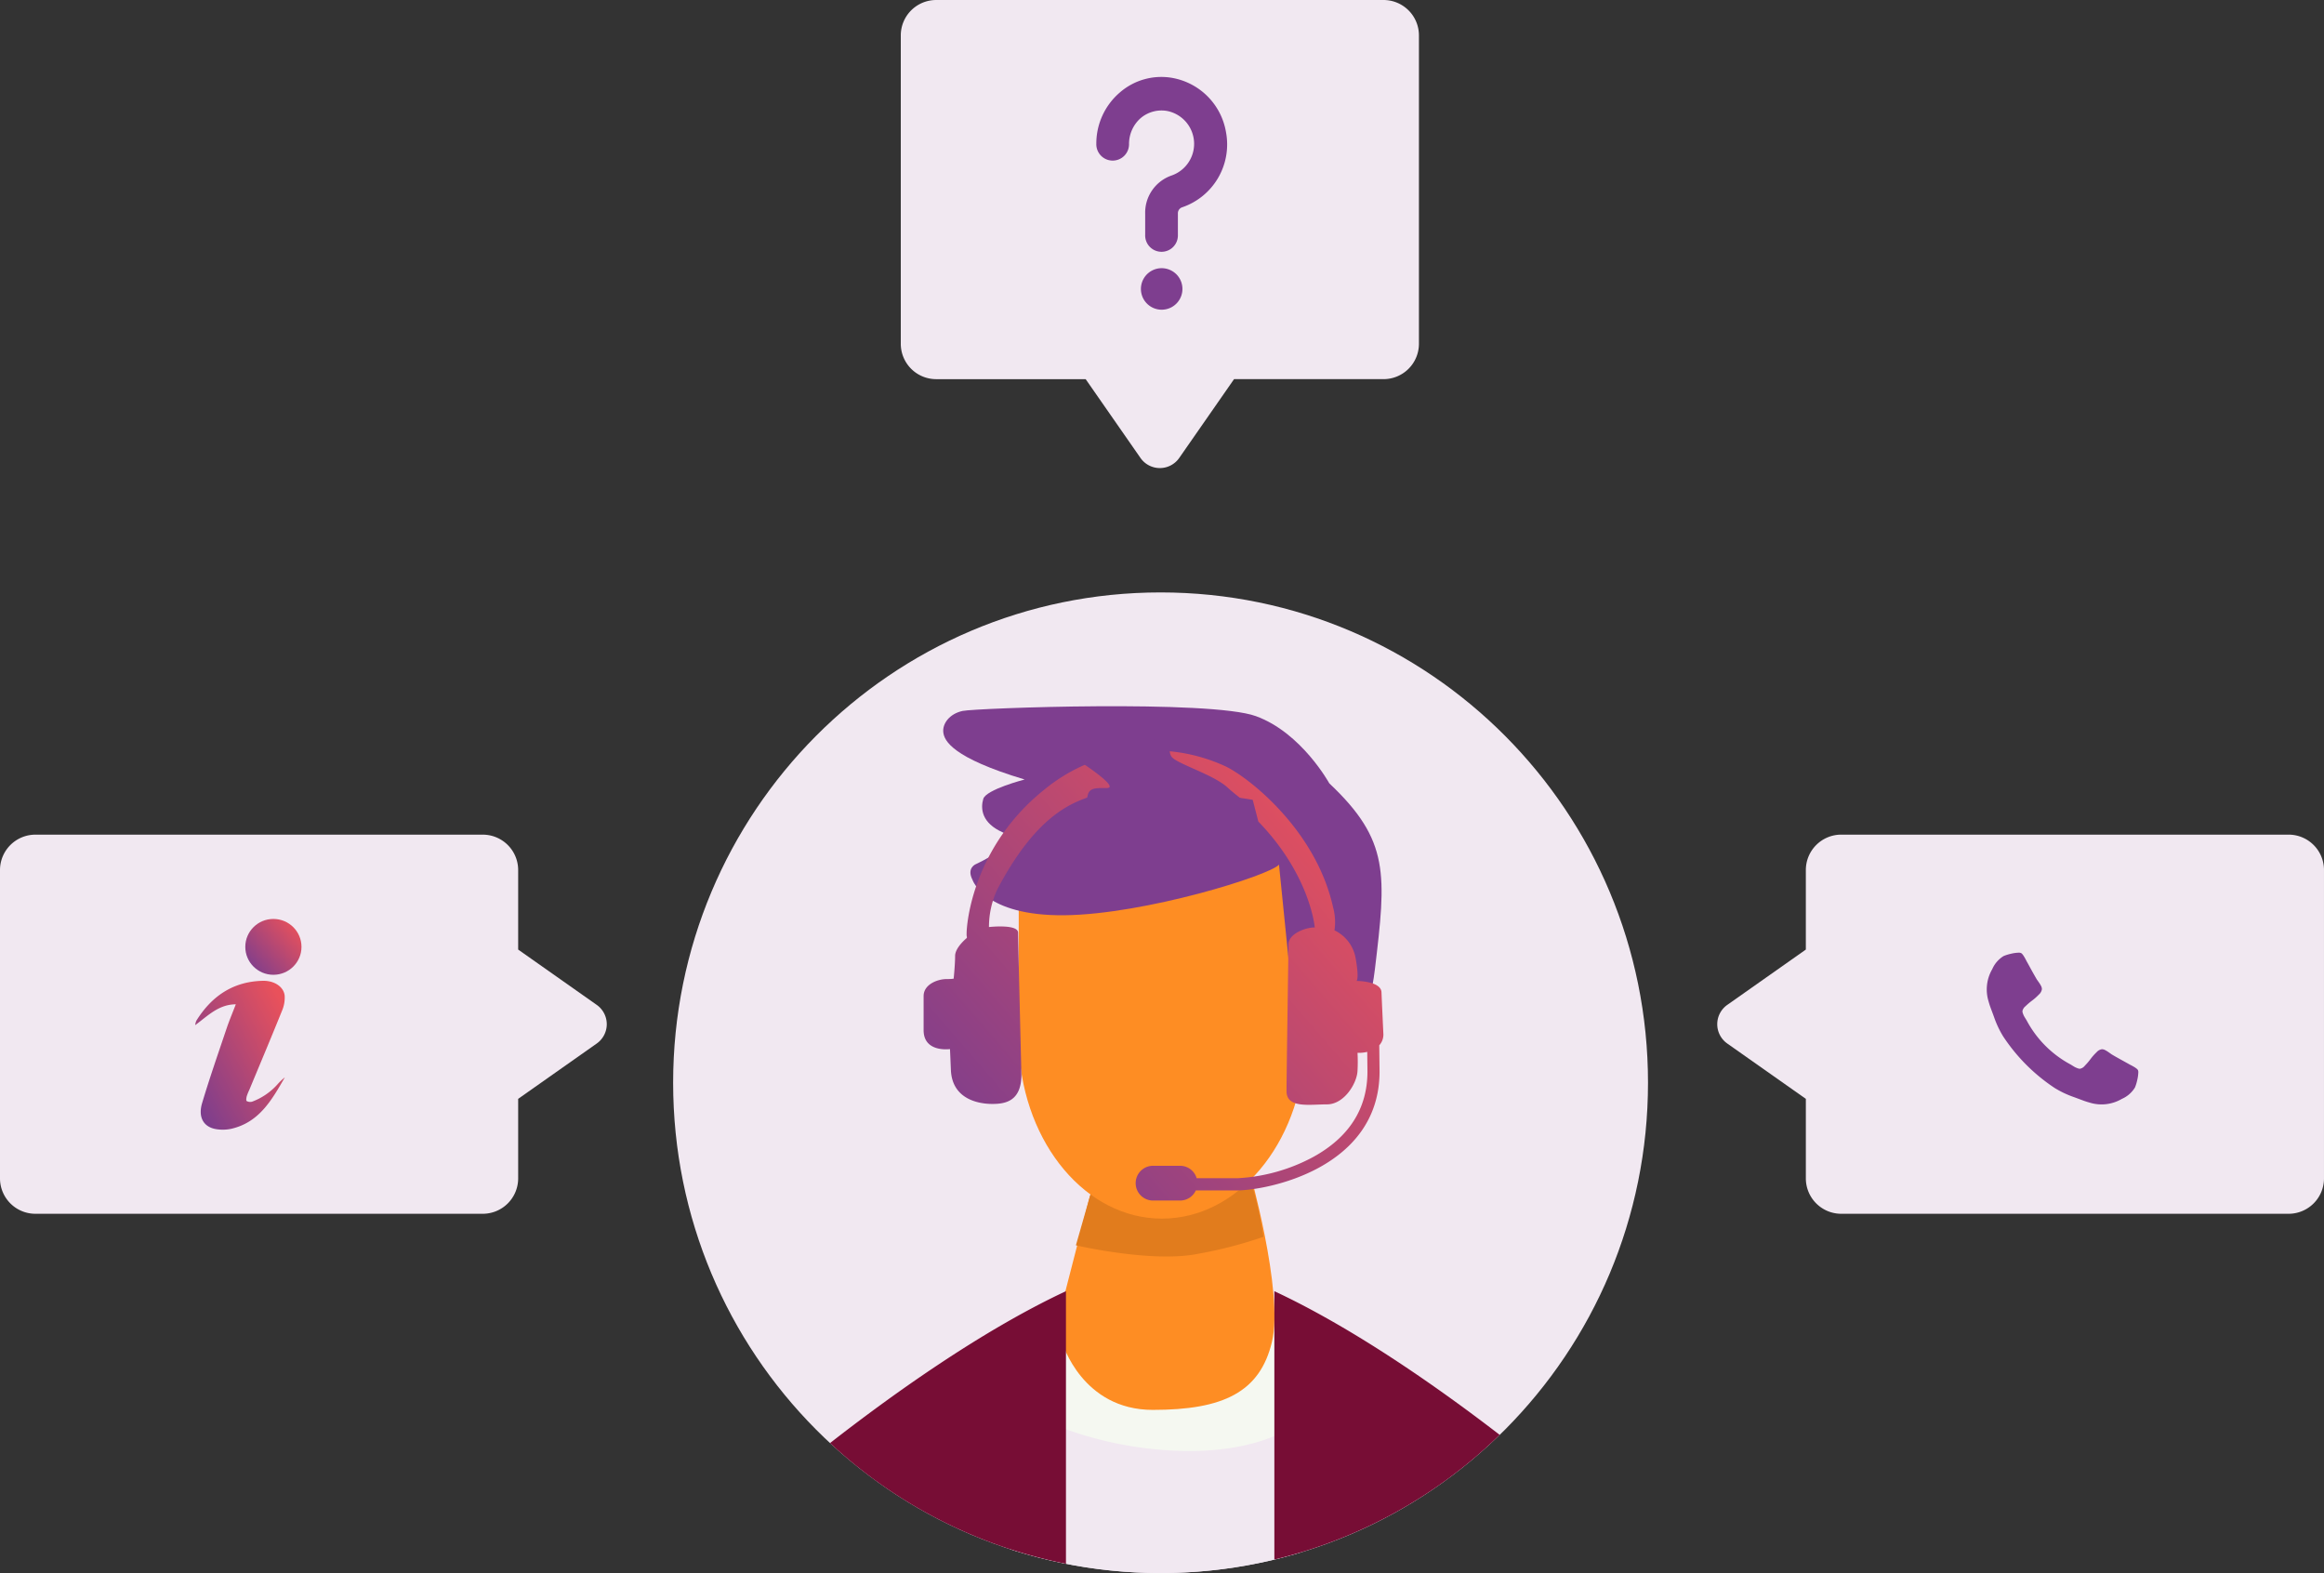<?xml version="1.0" encoding="UTF-8"?> <svg xmlns="http://www.w3.org/2000/svg" xmlns:xlink="http://www.w3.org/1999/xlink" width="366.735" height="248.214" viewBox="0 0 366.735 248.214"><rect x="0" y="0" width="366.735" height="248.214" fill="#333333" stroke="none"/><defs><linearGradient id="linear-gradient" x1="0.059" y1="0.952" x2="0.983" y2="0.163" gradientUnits="objectBoundingBox"><stop offset="0" stop-color="#793d8f"></stop><stop offset="1" stop-color="#e9515b"></stop></linearGradient></defs><g id="Group_1122" data-name="Group 1122" transform="translate(-192.689 -2945.796)"><g id="Group_1115" data-name="Group 1115" transform="translate(298.912 3039.275)"><path id="Path_2094" data-name="Path 2094" d="M76.919,154.862C34.437,154.862,0,120.223,0,77.493S34.437.128,76.919.128s76.919,34.637,76.919,77.365S119.4,154.862,76.919,154.862Z" transform="translate(0 -0.128)" fill="#f1e8f1" fill-rule="evenodd"></path></g><g id="Group_1116" data-name="Group 1116" transform="translate(352.083 3163.563)"><path id="Path_2095" data-name="Path 2095" d="M38.508.143H7.793A7.687,7.687,0,0,0,.153,7.829v19A76.444,76.444,0,0,0,23.9,30.589,76.507,76.507,0,0,0,46.149,27.3V7.831A7.686,7.686,0,0,0,38.508.143" transform="translate(-0.153 -0.143)" fill="#f1e8f1" fill-rule="evenodd"></path></g><path id="Path_2096" data-name="Path 2096" d="M77.818,114.558a58.745,58.745,0,0,0,26.855,6.715c15.283,0,20.03-6.865,20.03-6.865L120.7,99.334s-16.172,2.538-16.766,2.538-20.772,1.64-20.772,1.64l-6.677,11.046h1.334Z" transform="translate(275.601 3053.484)" fill="#f5f8f1" fill-rule="evenodd"></path><path id="Path_2097" data-name="Path 2097" d="M84.79,92.8l-4.006,15.56-.333,7.722S83.567,126.6,94.7,126.6s16.914-2.8,18.807-10.745-3.672-27.422-3.672-27.422Z" transform="translate(279.904 3041.665)" fill="#fe8d23" fill-rule="evenodd"></path><path id="Path_2098" data-name="Path 2098" d="M84.026,91.591l-2.561,8.953s12.019,2.8,19.253,1.342a68.362,68.362,0,0,0,10.35-2.686s-1-6.715-2.449-9.737-24.592,2.126-24.592,2.126" transform="translate(281.003 3041.753)" fill="#e17c1d" fill-rule="evenodd"></path><path id="Path_2099" data-name="Path 2099" d="M77.149,62.8V94.352c-.012.4-.023.8-.023,1.2s.01.807.023,1.207v.809h.04c.817,14.884,10.6,26.639,22.562,26.639s21.743-11.754,22.56-26.639h.063V62.8H77.149Z" transform="translate(276.299 3013.877)" fill="#fe8d23" fill-rule="evenodd"></path><path id="Path_2100" data-name="Path 2100" d="M76.034,80.852s1.855,5.746,14.541,5.6,32.345-6.269,33.831-7.984l1.484,14.7s.371,18.73,2.3,18.432,9.57-1.717,11.352-16.641,2.374-20.3-7.2-29.323c0,0-4.377-7.986-11.575-10.6s-44.216-1.271-46.294-.821-3.189,2.013-3.043,3.357,1.411,4.031,12.838,7.461c0,0-6.086,1.569-6.529,3.062s-.3,3.806,3.116,5.3-4.3,5-4.3,5-1.484.6-.519,2.461" transform="translate(270.113 3003.762)" fill="#7e3e8f" fill-rule="evenodd"></path><path id="Path_2101" data-name="Path 2101" d="M90.872,58.795l.046,4.126c0,15.433-17.981,18.771-22.433,18.771H61.926a2.73,2.73,0,0,1-2.47,1.6H55.228a2.743,2.743,0,1,1,0-5.485h4.231a2.733,2.733,0,0,1,2.6,1.963h6.427a28.228,28.228,0,0,0,11.99-3.366c5.662-3.12,8.532-7.653,8.532-13.471l-.033-3.1a5.674,5.674,0,0,1-1.534.15,26.328,26.328,0,0,1,0,2.834c-.075,1.94-2.078,5.3-4.823,5.3s-6.379.673-6.379-2.088.3-21.341.3-23.133,2.968-2.761,4.154-2.686c0,0-.667-8.207-8.9-16.714l-.89-3.432S51.743,16.8,45.6,19.393c-2.3.969-8.338,2.109-14.985,14.776a13.942,13.942,0,0,0-1.334,5.967s4.6-.521,4.6.9.521,22.387.521,22.387c0,4.252-2.6,4.627-4.6,4.627s-6.338-.646-6.529-5.375c-.148-3.655-.148-3.282-.148-3.282s-4.156.6-4.156-2.984V51.032c0-1.865,2.226-2.688,3.637-2.688s1.113-.146,1.113-.146.221-2.165.221-3.508,1.855-2.834,1.855-2.834V41.63c-.221.148,0-13.359,12.167-23.133A27.1,27.1,0,0,1,66.74,14.84C70.6,16.78,80.912,24.989,83.58,37a8.833,8.833,0,0,1,.225,3.655,6.025,6.025,0,0,1,3.339,4.4c.592,3.285.146,3.585.146,3.585s3.86,0,3.933,1.79.3,6.64.3,6.64a2.484,2.484,0,0,1-.646,1.719Z" transform="translate(319.469 3051.939)" fill-rule="evenodd" fill="url(#linear-gradient)"></path><path id="Path_2102" data-name="Path 2102" d="M87.1,70.729s-4.106-1.5-4.183-4.114.852-2.526,3.1-2.526-4.262-4.208-4.262-4.208l14.72-4.3s-1.007,2.432-.231,3.553,6.586,2.805,8.832,4.864,4.26,2.9,4.57,5.61a48.649,48.649,0,0,1-.154,7.574L91.9,79.051l-4.8-8.322Z" transform="translate(281.312 3006.051)" fill="#7e3e8f" fill-rule="evenodd"></path><path id="Path_2103" data-name="Path 2103" d="M100.078,140.773V97.758C86.561,104.069,72.233,114.4,62.85,121.725a76.566,76.566,0,0,0,37.228,19.048m68.445-20.343c-9.36-7.209-22.819-16.725-35.559-22.671v42.348a76.657,76.657,0,0,0,35.558-19.678" transform="translate(260.823 3051.775)" fill="#770d35" fill-rule="evenodd"></path><path id="Path_2104" data-name="Path 2104" d="M81.769,149.832l12.4,8.732a3.726,3.726,0,0,1,0,6.092l-12.4,8.732v12.546a5.589,5.589,0,0,1-5.59,5.589H5.587A5.588,5.588,0,0,1,0,185.934V137.286A5.588,5.588,0,0,1,5.587,131.7H76.179a5.589,5.589,0,0,1,5.59,5.589ZM194.736,59.827l-8.649,12.432a3.726,3.726,0,0,1-6.115,0l-8.649-12.432H147.732a5.586,5.586,0,0,1-5.585-5.587V5.586A5.587,5.587,0,0,1,147.732,0h70.594a5.588,5.588,0,0,1,5.587,5.587V54.237a5.588,5.588,0,0,1-5.587,5.587h-23.59Zm90.232,113.561-12.4-8.732a3.726,3.726,0,0,1,0-6.092l12.4-8.732V137.286a5.588,5.588,0,0,1,5.587-5.589h70.592a5.588,5.588,0,0,1,5.587,5.589v48.649a5.588,5.588,0,0,1-5.587,5.589H290.556a5.588,5.588,0,0,1-5.587-5.589V173.388Z" transform="translate(192.689 2945.797)" fill="#f1e8f1" fill-rule="evenodd"></path><g id="Group_1117" data-name="Group 1117" transform="translate(365.692 2957.938)"><path id="Path_2105" data-name="Path 2105" d="M103.471,14.505a10.463,10.463,0,0,0-8.313-8.5A9.972,9.972,0,0,0,86.695,8.3a10.606,10.606,0,0,0-3.683,8.07,2.582,2.582,0,1,0,5.162,0A5.417,5.417,0,0,1,90,12.331a5.083,5.083,0,0,1,4.252-1.125,5.288,5.288,0,0,1,.646,10.166,6.2,6.2,0,0,0-4.176,6.013v3.376a2.582,2.582,0,1,0,5.162,0V27.385a1,1,0,0,1,.609-.969A10.479,10.479,0,0,0,103.469,14.5ZM93.337,36a3.276,3.276,0,1,0,2.331.986A3.3,3.3,0,0,0,93.337,36Z" transform="translate(-83.012 -5.825)" fill="#7e3e8f" fill-rule="evenodd"></path></g><path id="Path_2106" data-name="Path 2106" d="M21.183,77.974c-.517,1.348-1.027,2.545-1.44,3.772-1.321,3.926-2.688,7.836-3.872,11.8-.684,2.292.281,3.843,2.313,4.126a6.437,6.437,0,0,0,2.261-.065c4.462-1.011,6.446-4.6,8.482-8.12a8.8,8.8,0,0,0-1.159,1.1,10.127,10.127,0,0,1-4,2.734,1.125,1.125,0,0,1-.865-.1c-.117-.075-.052-.511.013-.763a7.533,7.533,0,0,1,.39-.965c1.736-4.179,3.493-8.349,5.185-12.544a5.191,5.191,0,0,0,.408-2.349c-.142-1.4-1.621-2.386-3.435-2.349-4.706.1-8.1,2.422-10.514,6.315a2.849,2.849,0,0,0-.171.679c2.009-1.473,3.67-3.257,6.4-3.287Z" transform="translate(208.712 3026.308)" fill-rule="evenodd" fill="url(#linear-gradient)"></path><ellipse id="Ellipse_82" data-name="Ellipse 82" cx="4.433" cy="4.406" rx="4.433" ry="4.406" transform="translate(231.398 3090.798)" fill="url(#linear-gradient)"></ellipse><path id="Path_2107" data-name="Path 2107" d="M174.348,91.039a5.675,5.675,0,0,1-.171,1.2,6.771,6.771,0,0,1-.356,1.165,4.565,4.565,0,0,1-2.072,1.8,6.322,6.322,0,0,1-5.027.6q-.407-.112-.806-.248c-.177-.063-.49-.179-.944-.348s-.729-.271-.832-.306a15.374,15.374,0,0,1-2.972-1.411,28.628,28.628,0,0,1-8.153-8.163,15.416,15.416,0,0,1-1.409-2.976q-.148-.419-.306-.834-.177-.471-.348-.944-.135-.4-.246-.807a6.351,6.351,0,0,1,.594-5.035,4.561,4.561,0,0,1,1.8-2.074,6.832,6.832,0,0,1,1.163-.358,5.65,5.65,0,0,1,1.2-.169.966.966,0,0,1,.356.05q.306.1.9,1.292c.125.217.294.521.509.917s.415.759.6,1.084.354.625.525.909c.033.044.133.188.3.425a4.5,4.5,0,0,1,.365.6,1.111,1.111,0,0,1,.119.484,1.407,1.407,0,0,1-.483.85,8.28,8.28,0,0,1-1.052.936,10.589,10.589,0,0,0-1.055.9,1.3,1.3,0,0,0-.484.784,1.2,1.2,0,0,0,.083.381,3.713,3.713,0,0,0,.146.348c.042.081.119.217.238.408l.2.323a16.844,16.844,0,0,0,6.946,6.957l.323.2q.288.178.406.238c.079.04.2.088.348.146a1.146,1.146,0,0,0,.383.083,1.287,1.287,0,0,0,.779-.486,9.84,9.84,0,0,0,.9-1.052,8.208,8.208,0,0,1,.936-1.055,1.409,1.409,0,0,1,.848-.486,1.131,1.131,0,0,1,.484.119,4.68,4.68,0,0,1,.6.367c.238.165.379.263.423.3q.425.256.909.527c.323.181.684.381,1.08.6s.7.386.917.511q1.188.594,1.292.9a.952.952,0,0,1,.05.358Z" transform="translate(355.772 3023.99)" fill="#7e3e8f" fill-rule="evenodd"></path></g></svg> 